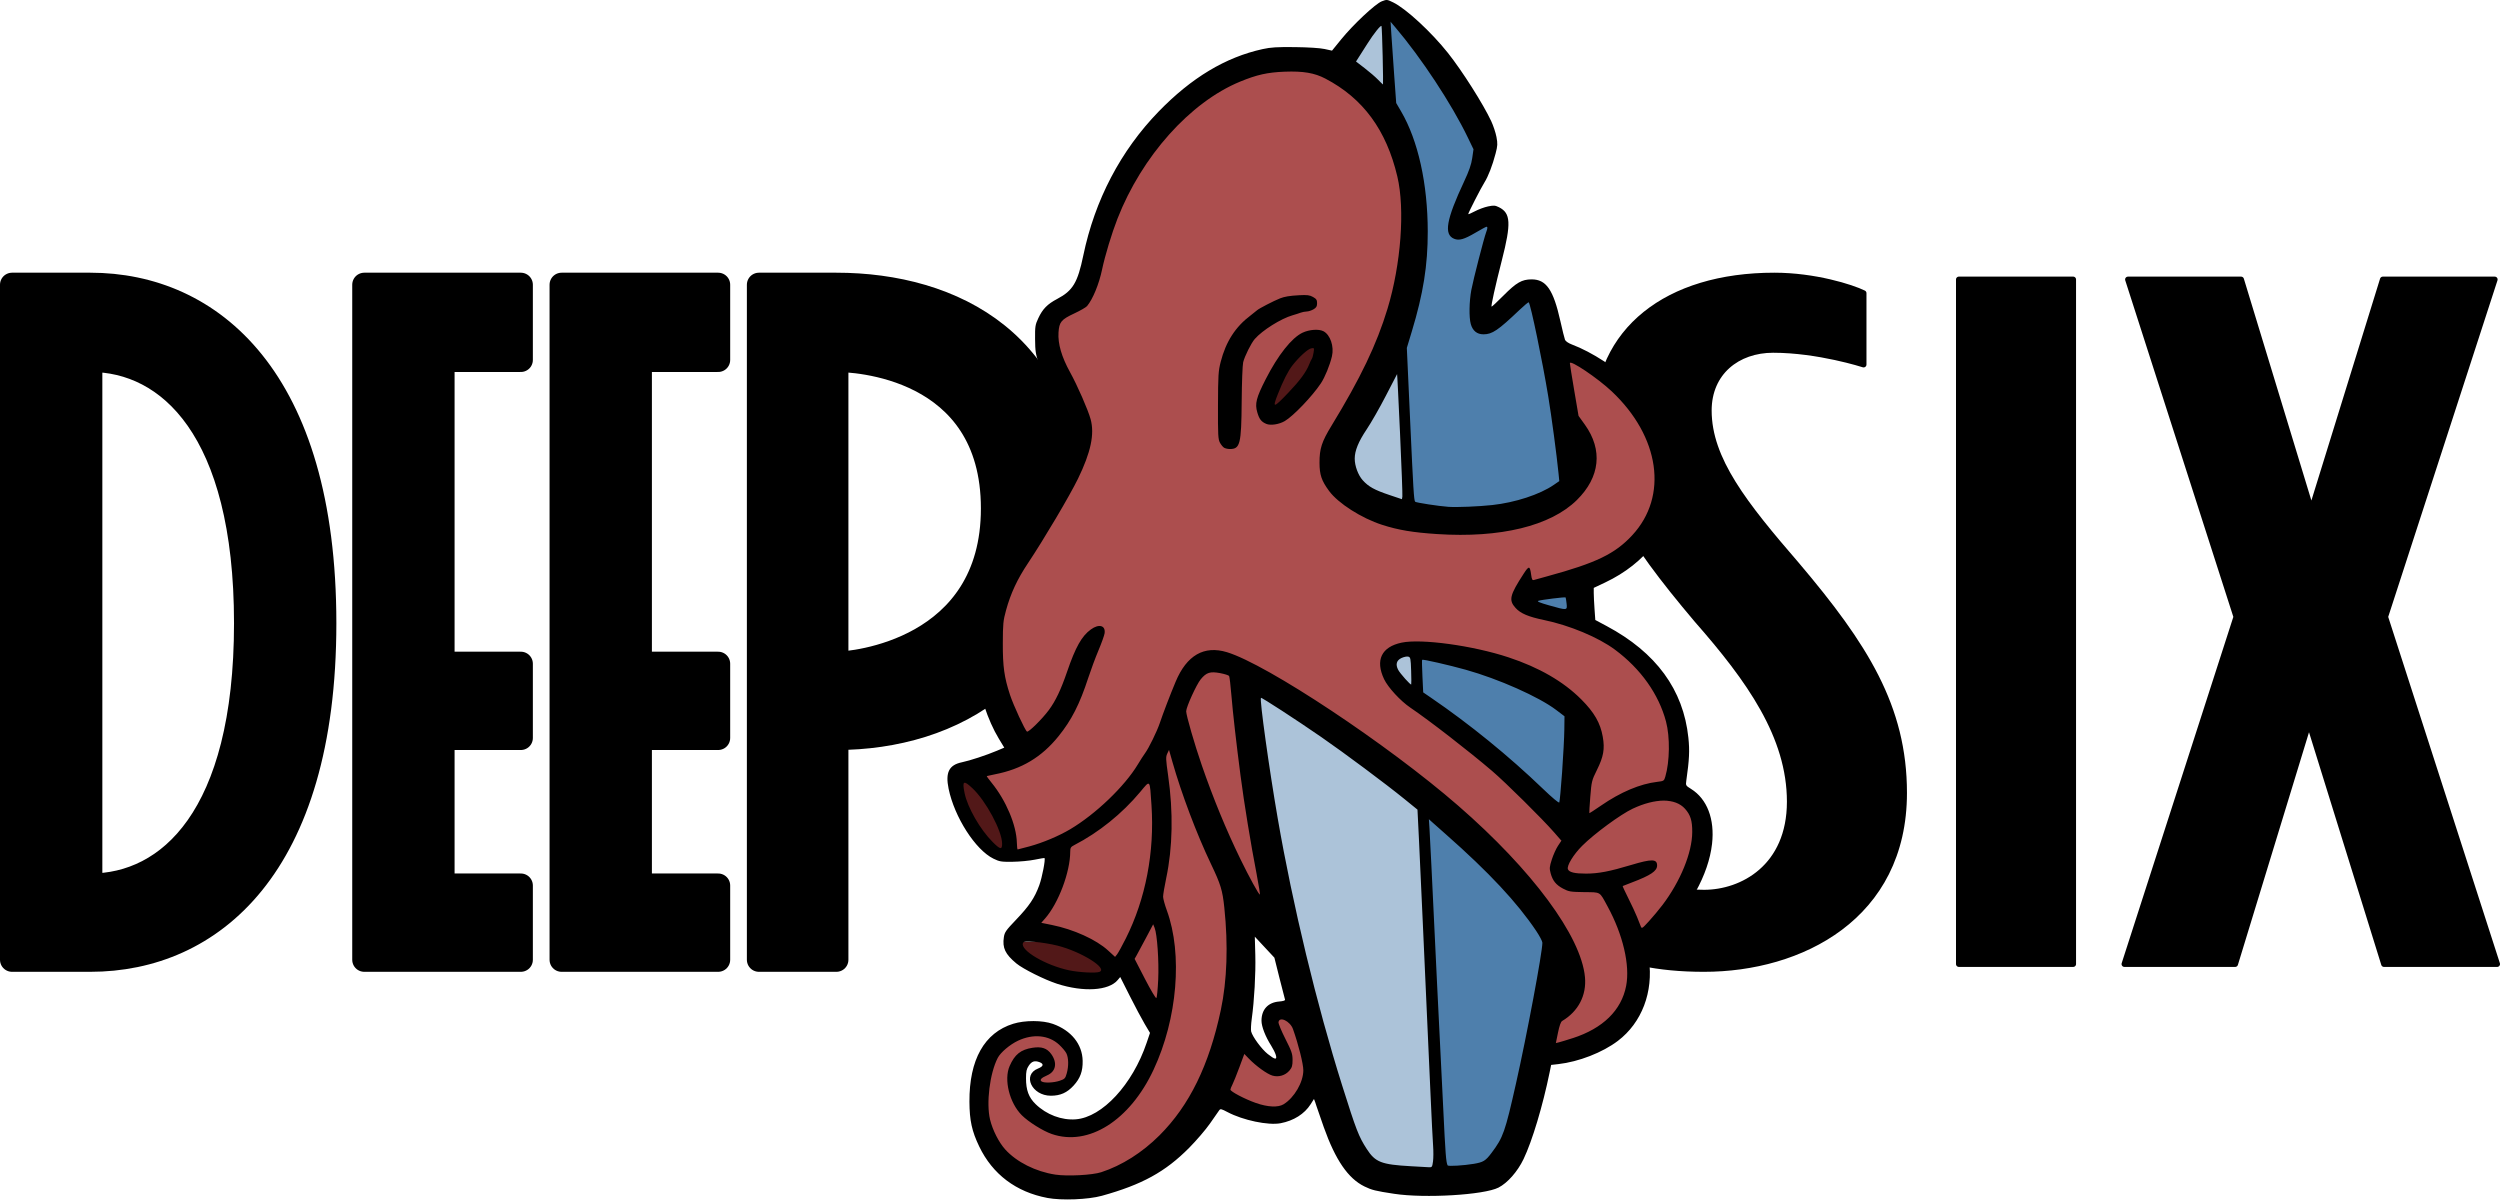 <svg xmlns="http://www.w3.org/2000/svg" xml:space="preserve" id="svg5" version="1.1" viewBox="0 0 218.134 104.682" height="104.682mm" width="218.134mm"><defs id="defs2"><style id="style712">
      .st0 {
        fill: #fff;
      }

      .st0, .st1 {
        stroke: #000;
        stroke-miterlimit: 10;
        stroke-width: 1.25px;
      }
    </style></defs><g transform="translate(347.552,-285.451)" id="layer1"><path id="path450" style="font-weight:normal;font-size:77.372px;font-family:'Decohead FREE';-inkscape-font-specification:'Decohead FREE, Normal';text-align:center;text-anchor:middle;fill:#000000;fill-opacity:1;stroke:#000000;stroke-width:2.1;stroke-linecap:square;stroke-linejoin:round;stroke-dashoffset:0.189;stroke-opacity:1;paint-order:markers stroke fill" d="m -339.672,310.295 h -6.83 v 58.9 h 6.83 c 10.529,0 20.419,-8.078 20.419,-29.366 0,-21.372 -9.889,-29.534 -20.419,-29.534 z m 0,52.421 v -45.858 c 6.83,0 13.589,6.058 13.589,22.971 0,16.913 -6.759,22.887 -13.589,22.887 z"></path><path id="path452" style="font-weight:normal;font-size:77.372px;font-family:'Decohead FREE';-inkscape-font-specification:'Decohead FREE, Normal';text-align:center;text-anchor:middle;fill:#000000;fill-opacity:1;stroke:#000000;stroke-width:2.1;stroke-linecap:square;stroke-linejoin:round;stroke-dashoffset:0.189;stroke-opacity:1;paint-order:markers stroke fill" d="m -302.108,316.858 v -6.563 h -13.66 v 58.9 h 13.66 v -6.479 h -6.83 V 349.842 h 6.83 v -6.479 h -6.83 v -26.505 z"></path><path id="path454" style="font-weight:normal;font-size:77.372px;font-family:'Decohead FREE';-inkscape-font-specification:'Decohead FREE, Normal';text-align:center;text-anchor:middle;fill:#000000;fill-opacity:1;stroke:#000000;stroke-width:2.1;stroke-linecap:square;stroke-linejoin:round;stroke-dashoffset:0.189;stroke-opacity:1;paint-order:markers stroke fill" d="m -284.891,316.858 v -6.563 h -13.66 v 58.9 h 13.66 v -6.479 h -6.83 V 349.842 h 6.83 v -6.479 h -6.83 v -26.505 z"></path><path id="path456" style="font-weight:normal;font-size:77.372px;font-family:'Decohead FREE';-inkscape-font-specification:'Decohead FREE, Normal';text-align:center;text-anchor:middle;fill:#000000;fill-opacity:1;stroke:#000000;stroke-width:2.1;stroke-linecap:square;stroke-linejoin:round;stroke-dashoffset:0.189;stroke-opacity:1;paint-order:markers stroke fill" d="m -274.575,310.295 h -6.759 v 58.9 h 6.759 V 349.842 c 10.174,0 20.419,-5.638 20.419,-20.026 0,-14.388 -10.245,-19.521 -20.419,-19.521 z m 0,33.068 v -26.505 c 1.423,0 13.66,0.421 13.66,12.958 0,12.453 -12.237,13.547 -13.66,13.547 z"></path><path id="path459" style="font-weight:normal;font-size:94.162px;font-family:'Decohead FREE';-inkscape-font-specification:'Decohead FREE, Normal';text-align:center;text-anchor:middle;fill:#000000;fill-opacity:1;stroke:#000000;stroke-width:0.5;stroke-linecap:square;stroke-linejoin:round;stroke-dashoffset:0.189;stroke-opacity:1;paint-order:markers stroke fill" d="m -190.765,334.753 c -4.572,-5.291 -7.689,-9.216 -7.689,-13.482 0,-3.328 2.494,-5.291 5.611,-5.291 3.948,0 7.897,1.28 7.897,1.28 v -6.229 c -1.039,-0.512 -4.26,-1.536 -7.793,-1.536 -9.352,0 -15.482,4.779 -15.482,12.629 0,5.803 2.598,10.154 8.728,17.408 4.572,5.205 8.105,10.154 8.105,15.872 0,5.717 -4.156,7.936 -7.481,7.936 -5.195,0 -9.663,-2.219 -9.767,-2.219 v 6.827 c 2.598,1.365 5.715,2.048 9.767,2.048 8.416,0 17.456,-4.523 17.456,-15.36 0,-7.509 -3.429,-12.885 -9.352,-19.882 z"></path><path id="path461" style="font-weight:normal;font-size:94.162px;font-family:'Decohead FREE';-inkscape-font-specification:'Decohead FREE, Normal';text-align:center;text-anchor:middle;fill:#000000;fill-opacity:1;stroke:#000000;stroke-width:0.5;stroke-linecap:square;stroke-linejoin:round;stroke-dashoffset:0.189;stroke-opacity:1;paint-order:markers stroke fill" d="m -166.659,369.568 v -59.732 h -9.975 v 59.732 z"></path><path id="path463" style="font-weight:normal;font-size:94.162px;font-family:'Decohead FREE';-inkscape-font-specification:'Decohead FREE, Normal';text-align:center;text-anchor:middle;fill:#000000;fill-opacity:1;stroke:#000000;stroke-width:0.5;stroke-linecap:square;stroke-linejoin:round;stroke-dashoffset:0.189;stroke-opacity:1;paint-order:markers stroke fill" d="m -139.435,339.276 9.559,-29.439 h -9.767 l -6.234,20.138 -6.131,-20.138 h -9.871 l 9.456,29.439 -9.767,30.293 h 9.663 l 6.442,-21.077 6.546,21.077 h 9.871 z"></path><g style="stroke-width:1.845" transform="matrix(0.542,0,0,0.542,-44.761,274.626)" id="g5975-0-9"><path d="m -351.8,31.141 c -1.093,-0.006 -1.823,0.088 -3.07,0.346 -5.007,1.036 -9.381,3.492 -13.764,7.729 -3.801,3.674 -6.437,7.288 -8.843,12.121 -1.677,3.37 -2.724,6.245 -3.678,10.101 -0.712,2.878 -1.569,5.576 -2.087,6.569 -0.454,0.868 -1.273,1.502 -3.006,2.323 -1.895,0.898 -2.296,1.403 -2.445,3.082 -0.159,1.788 0.51,4.13 1.938,6.779 1.508,2.796 3.091,6.619 3.402,8.216 0.184,0.947 0.184,1.459 -0.002,2.406 -0.549,2.794 -1.671,5.54 -3.713,9.092 -1.328,2.309 -5.542,9.157 -6.691,10.874 -2.904,4.34 -3.942,7.78 -3.92,12.987 0.015,3.468 0.329,5.586 1.251,8.432 0.678,2.095 2.424,5.677 2.914,5.981 0.281,0.174 0.584,-0.04 1.887,-1.33 2.532,-2.507 3.723,-4.583 5.182,-9.041 0.896,-2.736 1.976,-4.741 3.1,-5.752 1.112,-1 1.581,-1.162 2.004,-0.695 0.286,0.316 0.285,0.402 -0.008,1.086 -1.072,2.499 -2.092,5.172 -2.674,7.009 -0.747,2.36 -2.183,5.44 -3.376,7.24 -1.093,1.649 -3.314,3.981 -4.667,4.9 -1.773,1.204 -3.79,2.074 -6.101,2.631 -2.331,0.562 -2.523,0.75 -1.629,1.586 0.795,0.743 2.511,3.44 3.162,4.97 0.77,1.809 1.342,4.055 1.342,5.271 v 0.959 l 0.957,-0.114 c 2.525,-0.299 7.179,-2.319 10.017,-4.347 3.882,-2.775 6.604,-5.594 9.149,-9.474 1.854,-2.827 2.696,-4.436 3.51,-6.708 2.594,-7.238 3.365,-8.826 4.881,-10.055 1.693,-1.371 2.771,-1.644 4.733,-1.198 6.059,1.378 27.502,15.684 39.189,26.146 11.473,10.271 18.965,20.843 18.965,26.763 0,2.206 -1.097,4.281 -2.921,5.527 l -1.067,0.728 -0.315,1.589 c -0.173,0.874 -0.315,1.74 -0.315,1.925 v 5.2e-4 c 2.2e-4,0.446 0.52,0.433 2.314,-0.057 2.022,-0.553 5.096,-2.105 6.33,-3.196 1.331,-1.177 2.417,-2.86 2.955,-4.58 0.578,-1.845 0.563,-5.268 -0.033,-7.513 -0.615,-2.317 -1.619,-4.773 -2.87,-7.023 l -1.123,-2.021 -2.295,-0.005 c -2.063,-0.004 -2.404,-0.055 -3.373,-0.506 -2.608,-1.212 -2.953,-3.518 -0.978,-6.556 0.305,-0.469 0.426,-0.868 0.352,-1.155 -0.158,-0.614 -5.172,-5.987 -8.136,-8.72 -4.256,-3.924 -11.356,-9.587 -15.525,-12.386 -2.27,-1.523 -3.84,-3.16 -4.646,-4.842 -0.768,-1.603 -0.862,-2.604 -0.343,-3.639 0.783,-1.558 2.519,-2.035 6.836,-1.875 7.485,0.277 15.608,2.702 21.115,6.303 2.269,1.484 5.053,4.25 5.901,5.863 0.672,1.277 1.216,3.156 1.216,4.193 0,0.988 -0.662,2.964 -1.408,4.203 -0.599,0.994 -0.664,1.256 -0.785,3.175 -0.073,1.15 -0.183,2.503 -0.245,3.006 -0.144,1.167 0.142,1.2 1.532,0.176 3.662,-2.698 7.713,-4.458 10.262,-4.458 0.826,0 0.828,-0.001 1.112,-0.958 1.221,-4.113 0.597,-9.541 -1.551,-13.474 -2.169,-3.971 -6.06,-7.62 -10.177,-9.544 -2.872,-1.342 -4.89,-2.009 -8.361,-2.762 -2.248,-0.488 -3.646,-1.15 -4.335,-2.054 -0.485,-0.636 -0.508,-0.745 -0.302,-1.43 0.122,-0.408 0.295,-0.787 0.385,-0.842 0.089,-0.055 0.388,-0.557 0.664,-1.115 0.276,-0.558 0.717,-1.274 0.98,-1.591 l 0.478,-0.577 0.007,1.032 c 0.008,1.206 -0.364,1.192 3.374,0.128 8.267,-2.354 10.813,-3.59 13.554,-6.582 1.345,-1.468 2.706,-4.02 3.214,-6.028 0.458,-1.808 0.413,-5.245 -0.093,-7.154 -0.992,-3.739 -2.856,-6.86 -5.911,-9.898 -2.472,-2.458 -7.453,-5.854 -7.913,-5.394 -0.075,0.075 0.205,2.184 0.623,4.687 0.745,4.459 0.774,4.567 1.457,5.43 1.69,2.135 2.531,4.829 2.131,6.823 -1.165,5.799 -7.365,9.717 -16.964,10.719 -2.804,0.293 -9.355,0.126 -12.221,-0.311 -8.293,-1.263 -14.41,-5.638 -14.692,-10.507 -0.128,-2.214 0.481,-3.75 3.233,-8.153 0.86,-1.376 2.243,-3.843 3.073,-5.484 4.888,-9.656 6.83,-17.164 6.82,-26.362 -0.005,-4.259 -0.257,-6.029 -1.332,-9.345 -1.575,-4.857 -4.699,-9.1 -8.62,-11.709 -2.852,-1.898 -4.348,-2.39 -7.73,-2.547 -0.478,-0.022 -0.882,-0.036 -1.247,-0.038 z m 2.518,36.737 c 0.665,-0.007 1.237,0.109 1.663,0.369 0.344,0.21 0.625,0.467 0.625,0.572 0,0.337 -0.831,0.737 -2.213,1.063 -2.232,0.527 -3.994,1.256 -5.447,2.256 -1.302,0.896 -2.971,2.644 -3.453,3.616 -1.049,2.117 -1.077,2.298 -1.136,7.505 -0.074,6.531 -0.166,7.54 -0.747,8.166 -0.251,0.271 -0.594,0.492 -0.763,0.492 -0.55,0 -1.2,-0.87 -1.421,-1.902 -0.419,-1.953 -0.187,-8.638 0.4,-11.568 0.293,-1.459 1.524,-3.99 2.558,-5.259 2.391,-2.936 7.048,-5.279 9.932,-5.31 z m 2.49,5.602 c 0.264,-9.08e-4 0.455,0.087 0.787,0.28 0.816,0.475 1.3,1.442 1.312,2.622 0.013,1.246 -1.131,4.182 -2.17,5.571 -1.484,1.984 -3.858,4.44 -5.014,5.187 -2.442,1.578 -4.388,0.505 -4.102,-2.26 0.162,-1.567 1.884,-4.956 3.953,-7.779 1.594,-2.174 2.675,-3.029 4.386,-3.465 0.394,-0.101 0.643,-0.155 0.849,-0.156 z" style="fill:#ac4e4e;fill-opacity:1;stroke-width:1.845" id="path4611-5-8"></path><path id="path4641-2-2" d="m -337.73,32.722 c -0.673,-0.664 -1.645,-1.493 -2.16,-1.842 -0.515,-0.349 -0.939,-0.756 -0.942,-0.903 -0.011,-0.587 4.083,-6.563 4.496,-6.563 0.293,0 0.5,3.198 0.501,7.745 0,3.386 -0.026,3.408 -1.896,1.563 z" style="fill:#acc3d9;fill-opacity:1;stroke-width:1.845"></path><path id="path4639-2-0" d="m -334.9,100.193 c -2.368,-0.789 -3.811,-1.569 -4.715,-2.55 -1.013,-1.099 -1.315,-2 -1.306,-3.898 0.009,-1.849 0.288,-2.551 2.038,-5.127 0.672,-0.99 2.045,-3.46 3.05,-5.489 1.005,-2.029 1.928,-3.696 2.05,-3.704 0.147,-0.01 0.263,0.652 0.344,1.958 0.145,2.346 0.877,18.074 0.877,18.848 0,0.681 -0.192,0.678 -2.338,-0.037 z" style="fill:#acc3d9;fill-opacity:1;stroke-width:1.845"></path><path id="path4637-7-7" d="m -329.061,101.551 c -1.197,-0.196 -2.21,-0.39 -2.25,-0.431 -0.041,-0.041 -0.345,-5.745 -0.676,-12.677 l -0.602,-12.603 0.869,-2.914 c 0.879,-2.945 1.829,-7.256 2.261,-10.258 0.534,-3.706 0.209,-10.6 -0.72,-15.273 -0.634,-3.188 -2.267,-7.583 -3.603,-9.695 -0.503,-0.795 -0.529,-0.98 -0.898,-6.446 -0.209,-3.095 -0.381,-6.126 -0.382,-6.734 -0.002,-1.958 0.473,-1.564 4.47,3.704 3.222,4.247 6.425,9.372 8.365,13.384 0.785,1.624 0.896,2.008 0.886,3.064 -0.013,1.401 -0.555,3.22 -1.542,5.179 -1.998,3.964 -2.74,6.43 -2.273,7.549 0.493,1.18 1.569,1.084 3.909,-0.348 0.674,-0.413 1.478,-0.801 1.787,-0.863 0.694,-0.139 0.716,0.099 0.168,1.846 -0.213,0.68 -0.828,2.931 -1.367,5.003 -0.848,3.262 -0.992,4.089 -1.076,6.172 -0.116,2.881 0.114,3.695 1.167,4.136 1.268,0.53 2.219,-0.014 5.659,-3.239 2.394,-2.244 2.56,-2.238 3.115,0.114 1.841,7.793 3.555,18.093 4.354,26.154 l 0.127,1.283 -0.838,0.607 c -1.775,1.286 -4.695,2.422 -7.97,3.099 -2.826,0.585 -9.891,0.687 -12.94,0.187 z" style="fill:#4e7fac;fill-opacity:1;stroke-width:1.845"></path><path id="path4635-3-4" d="m -308.124,118.168 c -2.612,-0.686 -3.656,-1.065 -3.656,-1.326 0,-0.415 0.216,-0.483 2.45,-0.781 3.352,-0.446 3.131,-0.522 3.131,1.064 0,1.548 -0.002,1.549 -1.924,1.043 z" style="fill:#4e7fac;fill-opacity:1;stroke-width:1.845"></path><path id="path4633-7-8" d="m -332.658,129.681 c -2.305,-2.331 -2.103,-4.281 0.444,-4.281 h 0.752 l 0.124,1.183 c 0.068,0.651 0.124,1.82 0.124,2.598 0,1.726 -0.173,1.786 -1.443,0.501 z" style="fill:#acc3d9;fill-opacity:1;stroke-width:1.845"></path><path id="path4631-9-5" d="m -310.405,147.514 c -5.408,-5.261 -11.105,-9.926 -18.153,-14.865 -1.472,-1.031 -1.415,-0.861 -1.578,-4.722 l -0.093,-2.187 0.806,0.127 c 1.597,0.251 7.201,1.672 9.272,2.351 5.37,1.76 10.619,4.329 12.967,6.347 l 0.845,0.726 -0.128,2.512 c -0.164,3.217 -0.658,10.127 -0.808,11.315 -0.064,0.505 -0.215,0.91 -0.338,0.906 -0.122,-0.004 -1.379,-1.133 -2.792,-2.508 z" style="fill:#4e7fac;fill-opacity:1;stroke-width:1.845"></path><path id="path4629-0-8" d="m -399.174,155.85 c -2.654,-2.531 -4.973,-7.162 -4.746,-9.477 0.098,-1.005 0.655,-0.982 1.832,0.077 2.402,2.159 5.065,7.221 5.065,9.626 0,0.817 -0.035,0.88 -0.495,0.88 -0.34,0 -0.859,-0.346 -1.655,-1.106 z" style="fill:#521818;fill-opacity:1;stroke-width:1.845"></path><path id="path4627-2-3" d="m -356.862,163.355 c -1.898,-3.296 -4.516,-8.864 -6.469,-13.761 -1.892,-4.744 -4.829,-13.895 -4.829,-15.05 0,-0.637 1.419,-3.994 2.118,-5.01 1.066,-1.55 2.059,-1.891 4.175,-1.436 0.508,0.109 1.037,0.269 1.176,0.355 0.173,0.107 0.371,1.395 0.629,4.083 1.007,10.495 2.577,21.182 4.514,30.713 0.348,1.711 0.354,1.596 -0.086,1.596 -0.257,0 -0.627,-0.45 -1.227,-1.491 z" style="fill:#ac4e4e;fill-opacity:1;stroke-width:1.845"></path><path id="path4625-3-0" d="m -295.215,168.563 c -0.254,-0.707 -0.967,-2.284 -1.586,-3.503 -0.618,-1.219 -1.124,-2.322 -1.124,-2.45 0,-0.128 0.455,-0.384 1.01,-0.567 1.662,-0.548 3.668,-1.533 4.26,-2.091 l 0.556,-0.524 -0.391,-0.391 -0.391,-0.391 -2.666,0.789 c -4.379,1.295 -5.149,1.439 -7.793,1.454 -2.134,0.013 -2.482,-0.031 -2.838,-0.352 -0.52,-0.47 -0.519,-1.254 0.005,-2.287 0.933,-1.839 6.576,-6.63 9.54,-8.1 2.347,-1.163 3.2,-1.37 5.667,-1.37 2.19,0 2.265,0.014 3.079,0.586 1.312,0.921 1.77,1.942 1.86,4.147 0.118,2.903 -0.769,5.833 -2.884,9.523 -1.574,2.746 -4.901,6.815 -5.573,6.815 -0.157,0 -0.46,-0.534 -0.73,-1.286 z" style="fill:#ac4e4e;fill-opacity:1;stroke-width:1.845"></path><path id="path4623-9-6" d="m -379.752,174.068 c -0.354,-0.585 -2.363,-2.051 -3.802,-2.775 -2.086,-1.05 -4.805,-1.925 -7.168,-2.307 -0.397,-0.064 -0.722,-0.201 -0.722,-0.305 0,-0.104 0.474,-0.811 1.054,-1.571 1.97,-2.586 3.27,-6.009 3.526,-9.284 l 0.135,-1.729 0.866,-0.461 c 4.275,-2.274 7.765,-5.125 10.809,-8.83 0.63,-0.767 1.259,-1.395 1.397,-1.395 0.347,0 0.478,1.159 0.62,5.485 0.228,6.942 -0.74,12.484 -3.197,18.302 -1.146,2.714 -2.598,5.269 -2.993,5.269 -0.155,0 -0.391,-0.18 -0.524,-0.4 z" style="fill:#ac4e4e;fill-opacity:1;stroke-width:1.845"></path><path id="path4621-9-2" d="m -385.969,176.688 c -2.014,-0.366 -3.48,-0.829 -5.066,-1.602 -1.724,-0.84 -3.488,-2.378 -3.488,-3.043 v -0.462 h 2.465 c 3.025,0 4.693,0.386 7.445,1.723 3.047,1.481 4.425,3.095 2.983,3.493 -0.764,0.211 -2.864,0.158 -4.339,-0.11 z" style="fill:#521818;fill-opacity:1;stroke-width:1.845"></path><path id="path4619-7-2" d="m -372.925,181.154 c -0.107,-0.132 -0.672,-1.197 -1.257,-2.367 -0.584,-1.169 -1.33,-2.58 -1.657,-3.135 -0.327,-0.555 -0.595,-1.122 -0.595,-1.26 0,-0.138 0.423,-0.962 0.941,-1.832 0.517,-0.87 1.188,-2.139 1.491,-2.82 0.436,-0.981 0.631,-1.229 0.936,-1.19 0.624,0.079 0.883,1.565 1.002,5.74 0.164,5.747 -0.095,7.812 -0.861,6.865 z" style="fill:#ac4e4e;fill-opacity:1;stroke-width:1.845"></path><path id="path4617-0-5" d="m -353.921,85.017 c 0,-1.417 1.754,-5.167 3.299,-7.054 1.353,-1.652 2.095,-2.22 3.072,-2.351 l 0.749,-0.1 v 0.879 c 0,0.526 -0.208,1.366 -0.519,2.094 -0.939,2.196 -1.059,2.361 -4.252,5.866 -0.667,0.732 -1.619,1.411 -1.978,1.411 -0.301,0 -0.37,-0.138 -0.37,-0.743 z" style="fill:#521818;fill-opacity:1;stroke-width:1.845"></path><path id="path4609-3-2" d="m -357.063,197.749 c -1.73,-0.643 -3.978,-1.85 -3.978,-2.136 0,-0.107 0.465,-1.38 1.034,-2.829 0.569,-1.449 1.09,-2.873 1.158,-3.164 0.068,-0.291 0.214,-0.529 0.323,-0.529 0.109,0 0.678,0.517 1.263,1.149 1.403,1.516 3.178,2.699 4.047,2.699 0.947,0 1.694,-0.454 2.078,-1.263 0.43,-0.907 0.28,-1.947 -0.485,-3.355 -1.12,-2.061 -1.742,-3.508 -1.683,-3.916 0.048,-0.335 0.21,-0.424 0.858,-0.472 0.668,-0.049 0.913,0.042 1.489,0.547 0.438,0.385 0.766,0.897 0.9,1.405 0.116,0.44 0.518,1.826 0.893,3.079 0.58,1.939 0.668,2.475 0.588,3.594 -0.148,2.075 -1.689,4.669 -3.265,5.496 -0.936,0.491 -3.476,0.342 -5.22,-0.306 z" style="fill:#ac4e4e;fill-opacity:1;stroke-width:1.845"></path><path id="path4607-9-2" d="m -326.181,207.04 c -0.178,-0.911 -2.741,-52.172 -2.728,-54.557 0.003,-0.57 0.078,-0.722 0.357,-0.722 0.867,0 10.931,9.584 14.245,13.566 2.104,2.528 4.26,5.756 4.26,6.378 0,0.56 -1.118,7.377 -1.841,11.229 -1.211,6.45 -3.268,15.696 -4.033,18.134 -0.861,2.741 -2.576,5.603 -3.711,6.189 -0.67,0.346 -2.318,0.626 -4.579,0.777 l -1.753,0.117 z" style="fill:#4e7fac;fill-opacity:1;stroke-width:1.845"></path><path id="path4605-8-7" d="m -334.018,207.94 c -1.7,-0.222 -3.249,-0.715 -3.773,-1.202 -1.38,-1.28 -2.947,-4.465 -4.279,-8.699 -0.499,-1.587 -1.156,-3.666 -1.459,-4.618 -5.254,-16.51 -10.301,-40.221 -12.408,-58.303 -0.356,-3.053 -0.359,-3.369 -0.038,-3.369 0.316,0 6.635,4.086 10.781,6.971 3.836,2.669 10.128,7.379 12.864,9.63 l 2.047,1.684 0.114,1.393 c 0.063,0.766 0.594,12.087 1.18,25.157 0.587,13.07 1.132,25.15 1.213,26.843 0.081,1.693 0.11,3.447 0.066,3.897 l -0.08,0.818 -2.529,-0.024 c -1.391,-0.013 -3.055,-0.093 -3.697,-0.177 z" style="fill:#acc3d9;fill-opacity:1;stroke-width:1.845"></path><path id="path3670-6-1" d="m -388.198,209.478 c -4.923,-0.535 -8.791,-2.881 -10.446,-6.335 -1.026,-2.14 -1.336,-3.837 -1.212,-6.621 0.221,-4.962 1.556,-7.632 4.588,-9.183 1.055,-0.539 1.474,-0.639 2.985,-0.71 1.97,-0.093 2.67,0.073 3.986,0.944 1.305,0.864 1.938,2.254 1.815,3.979 -0.114,1.595 -0.52,2.432 -1.315,2.709 -1.809,0.631 -3.918,0.394 -3.802,-0.426 0.039,-0.277 0.377,-0.575 1.016,-0.895 0.526,-0.265 1.085,-0.71 1.241,-0.991 0.256,-0.459 0.248,-0.589 -0.077,-1.311 -0.199,-0.441 -0.624,-1.023 -0.946,-1.293 -0.53,-0.446 -0.7,-0.483 -1.816,-0.393 -1.692,0.136 -2.61,0.785 -3.461,2.449 -0.591,1.155 -0.634,1.361 -0.562,2.694 0.153,2.858 1.36,4.809 4.115,6.65 2.05,1.37 3.807,2.01 5.51,2.006 6.7,-0.016 12.798,-6.695 15.536,-17.016 1.903,-7.171 1.759,-14.137 -0.406,-19.754 l -0.564,-1.463 0.479,-2.001 c 1.302,-5.442 1.435,-12.256 0.365,-18.7 -0.296,-1.785 -0.295,-1.922 0.035,-2.654 0.205,-0.454 0.46,-0.748 0.621,-0.715 0.173,0.035 0.622,1.213 1.217,3.187 1.614,5.359 4.065,11.662 6.22,15.999 1.149,2.313 1.561,3.914 1.834,7.136 0.701,8.263 0.32,13.035 -1.601,20.021 -1.241,4.513 -3.453,9.322 -5.792,12.595 -1.362,1.906 -3.979,4.657 -5.658,5.948 -1.384,1.065 -4.236,2.7 -5.599,3.211 -2.433,0.911 -5.415,1.246 -8.302,0.932 z" style="fill:#ac4e4e;fill-opacity:1;stroke-width:1.845"></path><path id="path3808-5-5" d="m -390.051,212.819 c -5.033,-0.953 -8.814,-3.807 -10.962,-8.274 -1.186,-2.466 -1.562,-4.188 -1.579,-7.216 -0.036,-6.764 2.404,-11.108 7.048,-12.546 1.887,-0.584 4.725,-0.576 6.39,0.019 2.953,1.054 4.738,3.271 4.79,5.946 0.032,1.675 -0.382,2.809 -1.456,3.984 -1.054,1.153 -2.134,1.635 -3.664,1.635 -3.074,0 -4.651,-3.362 -2.055,-4.382 0.874,-0.343 0.965,-0.741 0.234,-1.019 -0.788,-0.3 -1.256,-0.146 -1.738,0.571 -0.356,0.53 -0.44,0.916 -0.44,2.034 0,1.896 0.436,3.068 1.54,4.144 1.747,1.702 4.211,2.632 6.485,2.45 4.257,-0.342 9.125,-5.603 11.393,-12.31 l 0.542,-1.602 -0.853,-1.437 c -0.469,-0.79 -1.547,-2.814 -2.395,-4.498 l -1.543,-3.061 -0.417,0.496 c -1.44,1.715 -5.492,1.964 -9.737,0.596 -2.001,-0.645 -5.505,-2.393 -6.571,-3.28 -1.794,-1.491 -2.269,-2.492 -2.009,-4.227 0.119,-0.794 0.336,-1.104 1.949,-2.79 2.137,-2.234 3.003,-3.519 3.753,-5.573 0.46,-1.261 1.019,-4.16 0.842,-4.367 -0.028,-0.033 -0.732,0.081 -1.563,0.253 -0.831,0.172 -2.427,0.325 -3.545,0.34 -1.857,0.024 -2.128,-0.019 -3.115,-0.502 -2.9,-1.419 -6.277,-6.688 -7.217,-11.259 -0.539,-2.623 0.066,-3.826 2.142,-4.257 1.293,-0.268 3.95,-1.143 5.636,-1.856 l 1.185,-0.501 -0.877,-1.445 c -1.775,-2.924 -3.219,-7.299 -3.699,-11.207 -0.667,-5.437 0.515,-11.925 3.123,-17.131 1.035,-2.067 5.206,-8.864 8.231,-13.413 1.75,-2.632 2.317,-3.854 2.819,-6.074 0.383,-1.694 0.291,-2.041 -1.767,-6.666 -0.901,-2.025 -1.638,-3.751 -1.638,-3.837 0,-0.086 -0.273,-0.972 -0.607,-1.968 -0.532,-1.59 -0.609,-2.084 -0.625,-4.025 -0.017,-2.043 0.023,-2.302 0.521,-3.367 0.695,-1.486 1.464,-2.271 3.042,-3.102 2.516,-1.325 3.29,-2.614 4.201,-7 1.852,-8.912 6.017,-16.868 12.125,-23.16 5.298,-5.458 10.774,-8.747 16.749,-10.059 1.321,-0.29 2.32,-0.351 5.195,-0.318 2.14,0.025 4.04,0.146 4.765,0.305 l 1.205,0.263 1.463,-1.801 c 1.958,-2.41 5.514,-5.74 6.561,-6.144 0.795,-0.307 0.837,-0.303 1.837,0.187 2.06,1.008 6.126,4.764 8.803,8.133 2.291,2.883 5.668,8.205 6.967,10.981 0.335,0.717 0.714,1.86 0.843,2.542 0.205,1.09 0.188,1.41 -0.139,2.66 -0.507,1.936 -1.186,3.693 -1.806,4.676 -0.549,0.87 -2.597,4.874 -2.597,5.078 0,0.066 0.477,-0.134 1.061,-0.445 0.583,-0.311 1.537,-0.665 2.12,-0.786 0.923,-0.192 1.15,-0.175 1.765,0.131 1.897,0.943 1.987,2.581 0.467,8.529 -1.062,4.158 -1.773,7.36 -1.658,7.475 0.038,0.038 0.903,-0.77 1.922,-1.794 2.084,-2.094 2.95,-2.592 4.521,-2.597 2.35,-0.008 3.506,1.665 4.63,6.701 0.323,1.444 0.659,2.806 0.749,3.026 0.095,0.233 0.551,0.545 1.096,0.75 3.243,1.218 7.292,3.856 9.896,6.446 10.774,10.718 8.65,25.629 -4.54,31.877 l -1.825,0.864 v 0.824 c 0,0.453 0.056,1.616 0.125,2.584 l 0.125,1.76 1.823,0.974 c 7.974,4.261 12.355,10.247 13.162,17.985 0.218,2.095 0.151,3.48 -0.337,6.925 -0.106,0.746 -0.082,0.787 0.761,1.31 2.591,1.61 3.837,4.864 3.385,8.847 -0.562,4.958 -3.654,10.536 -8.436,15.217 l -1.939,1.898 0.209,1.47 c 0.746,5.251 -1.139,10.206 -4.995,13.133 -2.472,1.876 -6.297,3.366 -9.598,3.74 l -1.144,0.129 -0.242,1.182 c -1.112,5.43 -2.802,11.059 -4.196,13.97 -0.964,2.014 -2.578,3.851 -4.038,4.596 -2.325,1.186 -11.855,1.753 -16.8,1 -3.013,-0.459 -3.594,-0.603 -4.778,-1.182 -2.632,-1.289 -4.665,-4.253 -6.55,-9.55 -0.649,-1.824 -1.18,-3.355 -1.18,-3.403 0,-0.048 -0.089,-0.321 -0.198,-0.608 l -0.198,-0.522 -0.539,0.85 c -0.989,1.559 -2.724,2.654 -4.841,3.056 -1.984,0.376 -6.048,-0.477 -8.534,-1.791 -1.012,-0.535 -1.151,-0.565 -1.347,-0.287 -0.12,0.171 -0.781,1.119 -1.469,2.107 -0.688,0.989 -2.203,2.758 -3.367,3.931 -3.838,3.869 -7.577,5.924 -14.047,7.719 -2.206,0.612 -6.489,0.78 -8.787,0.345 z m 8.691,-4.144 c 3.309,-1.08 6.586,-3.154 9.361,-5.924 4.823,-4.814 7.992,-11.291 9.878,-20.188 1.004,-4.736 1.198,-10.417 0.563,-16.475 -0.296,-2.822 -0.577,-3.741 -2.162,-7.058 -2.291,-4.796 -4.744,-11.297 -6.203,-16.438 l -0.539,-1.898 -0.282,0.596 c -0.253,0.534 -0.239,0.898 0.138,3.528 0.844,5.894 0.738,11.565 -0.309,16.529 -0.279,1.323 -0.504,2.665 -0.5,2.983 0.004,0.318 0.276,1.313 0.605,2.213 2.566,7.026 1.7,17.421 -2.135,25.629 -3.826,8.187 -10.479,12.391 -16.39,10.358 -1.419,-0.488 -3.755,-1.951 -4.827,-3.024 -1.985,-1.985 -2.913,-5.723 -1.963,-7.907 0.816,-1.876 1.791,-2.657 3.687,-2.952 1.464,-0.228 2.346,0.071 3.026,1.026 1.009,1.417 0.734,2.81 -0.672,3.413 -0.967,0.414 -1.259,0.748 -0.871,0.993 0.421,0.267 1.945,0.201 2.903,-0.125 0.803,-0.274 0.9,-0.376 1.129,-1.194 0.328,-1.171 0.297,-2.528 -0.073,-3.244 -0.163,-0.315 -0.686,-0.933 -1.162,-1.372 -1.669,-1.538 -4.164,-1.78 -6.6,-0.64 -1.313,0.615 -2.82,1.89 -3.278,2.776 -1.28,2.476 -1.876,7.284 -1.232,9.939 0.409,1.684 1.416,3.666 2.439,4.797 1.834,2.028 4.898,3.568 8.064,4.051 1.931,0.295 5.962,0.083 7.408,-0.389 z m 53.397,-1.721 c 0.072,-0.527 0.079,-1.675 0.013,-2.55 -0.065,-0.875 -0.247,-4.492 -0.404,-8.037 -0.157,-3.545 -0.413,-9.217 -0.568,-12.604 -0.155,-3.387 -0.463,-10.227 -0.684,-15.202 -0.221,-4.974 -0.505,-11.115 -0.63,-13.647 l -0.228,-4.603 -2.117,-1.72 c -3.008,-2.444 -9.647,-7.393 -13.376,-9.969 -3.984,-2.753 -9.607,-6.408 -9.705,-6.31 -0.239,0.239 1.311,11.375 2.701,19.413 2.428,14.032 6.283,30.013 10.365,42.972 2.272,7.213 2.671,8.243 3.965,10.243 1.38,2.134 2.345,2.511 7.107,2.776 1.323,0.074 2.635,0.148 2.916,0.165 0.473,0.029 0.521,-0.041 0.643,-0.928 z m 6.543,0.382 c 1.561,-0.266 1.917,-0.483 2.879,-1.764 1.879,-2.499 2.174,-3.339 3.943,-11.202 1.758,-7.818 4.242,-21.072 4.242,-22.634 0,-0.228 -0.445,-1.078 -0.988,-1.89 -3.054,-4.563 -7.639,-9.47 -14.502,-15.519 -0.953,-0.839 -1.968,-1.74 -2.257,-2.001 l -0.526,-0.474 0.099,1.524 c 0.093,1.432 0.313,5.952 1.235,25.288 0.209,4.392 0.428,8.808 0.486,9.814 0.058,1.005 0.278,5.454 0.489,9.885 0.351,7.386 0.458,8.775 0.712,9.225 0.095,0.168 2.612,0.016 4.188,-0.252 z m -30.595,-9.593 c 1.724,-1.059 3.175,-3.559 3.175,-5.471 0,-1.029 -0.786,-4.162 -1.662,-6.625 -0.461,-1.296 -2.196,-2.122 -2.336,-1.112 -0.029,0.211 0.469,1.413 1.106,2.672 1.02,2.013 1.159,2.423 1.159,3.401 0,0.914 -0.088,1.217 -0.495,1.701 -0.666,0.792 -1.761,1.115 -2.761,0.815 -0.848,-0.254 -2.613,-1.525 -3.754,-2.702 l -0.757,-0.781 -0.8,2.161 c -0.44,1.188 -0.944,2.438 -1.119,2.777 -0.176,0.339 -0.319,0.702 -0.319,0.808 0,0.304 2.317,1.52 4.075,2.14 1.929,0.68 3.601,0.761 4.488,0.216 z m -1.256,-7.937 c -0.094,-0.328 -0.428,-0.999 -0.741,-1.491 -0.933,-1.465 -1.563,-3.084 -1.563,-4.017 0,-1.805 1.045,-2.947 2.832,-3.095 0.659,-0.055 1.009,-0.165 0.958,-0.302 -0.044,-0.119 -0.448,-1.688 -0.897,-3.487 l -0.816,-3.271 -1.576,-1.69 -1.576,-1.69 0.08,2.966 c 0.08,2.958 -0.162,7.286 -0.572,10.255 -0.119,0.861 -0.162,1.78 -0.097,2.042 0.211,0.842 1.691,2.85 2.672,3.625 1.188,0.939 1.533,0.981 1.297,0.157 z m 47.799,-2.705 c 4.859,-1.571 7.835,-4.479 8.598,-8.402 0.648,-3.331 -0.503,-8.256 -2.996,-12.824 -1.33,-2.437 -1.015,-2.245 -3.758,-2.284 -2.203,-0.031 -2.477,-0.076 -3.39,-0.557 -1.146,-0.604 -1.688,-1.277 -2.015,-2.5 -0.205,-0.765 -0.181,-1.025 0.201,-2.212 0.238,-0.74 0.681,-1.72 0.984,-2.178 l 0.551,-0.833 -1.188,-1.36 c -1.904,-2.18 -7.753,-7.969 -9.95,-9.849 -3.707,-3.172 -10.152,-8.165 -13.183,-10.213 -1.585,-1.071 -3.592,-3.249 -4.223,-4.582 -1.446,-3.057 -0.424,-5.189 2.818,-5.877 3.159,-0.67 11.469,0.469 17.186,2.357 4.944,1.632 8.864,3.896 11.744,6.781 2.096,2.1 3.075,3.804 3.46,6.026 0.341,1.962 0.125,3.182 -0.944,5.337 -0.827,1.667 -0.867,1.829 -1.066,4.313 -0.114,1.42 -0.184,2.604 -0.156,2.632 0.028,0.028 0.872,-0.516 1.876,-1.209 3.16,-2.18 6.292,-3.503 9.066,-3.829 1.042,-0.122 1.091,-0.154 1.288,-0.825 0.721,-2.45 0.772,-6.393 0.116,-8.876 -1.165,-4.407 -4.071,-8.499 -8.222,-11.577 -2.685,-1.991 -7.277,-3.91 -11.404,-4.767 -2.532,-0.526 -3.789,-1.058 -4.591,-1.946 -1.138,-1.26 -0.955,-2.031 1.306,-5.52 0.856,-1.322 1.001,-1.298 1.203,0.194 0.099,0.726 0.19,0.899 0.436,0.825 0.171,-0.052 1.134,-0.319 2.139,-0.593 7.905,-2.155 10.919,-3.611 13.705,-6.62 5.81,-6.276 4.439,-15.861 -3.312,-23.158 -2.265,-2.132 -6.736,-5.142 -6.738,-4.536 0,0.142 0.314,2.109 0.698,4.37 l 0.699,4.111 1.017,1.418 c 2.92,4.07 2.452,8.457 -1.295,12.143 -4.239,4.17 -12.319,6.137 -22.477,5.471 -3.931,-0.258 -6.243,-0.645 -8.852,-1.483 -3.337,-1.073 -7.095,-3.471 -8.555,-5.46 -1.215,-1.655 -1.532,-2.59 -1.538,-4.533 -0.007,-2.274 0.349,-3.372 1.938,-5.978 4.676,-7.665 7.272,-13.088 9.009,-18.82 2.171,-7.164 2.83,-16.018 1.583,-21.288 -1.774,-7.499 -5.521,-12.594 -11.596,-15.767 -1.742,-0.91 -3.567,-1.22 -6.523,-1.108 -2.781,0.105 -4.504,0.49 -7.215,1.609 -8.029,3.316 -15.787,11.995 -19.725,22.067 -0.931,2.38 -1.992,5.891 -2.483,8.214 -0.492,2.328 -1.481,4.727 -2.408,5.843 -0.167,0.201 -1.099,0.737 -2.071,1.191 -2.088,0.974 -2.42,1.377 -2.527,3.063 -0.116,1.815 0.499,3.928 1.858,6.391 1.187,2.15 2.894,6.05 3.309,7.559 0.661,2.405 0.041,5.333 -2.034,9.595 -1.331,2.733 -5.492,9.76 -8.046,13.588 -1.728,2.59 -2.785,4.857 -3.534,7.584 -0.459,1.67 -0.509,2.184 -0.519,5.312 -0.012,3.751 0.231,5.492 1.16,8.315 0.552,1.676 2.417,5.708 2.731,5.902 0.247,0.153 2.452,-2.021 3.527,-3.476 1.082,-1.465 1.938,-3.265 2.934,-6.174 1.356,-3.958 2.351,-5.725 3.823,-6.792 1.319,-0.955 2.402,-0.643 2.207,0.636 -0.053,0.345 -0.497,1.581 -0.987,2.745 -0.49,1.164 -1.23,3.156 -1.645,4.426 -1.383,4.234 -2.682,6.784 -4.78,9.383 -2.723,3.373 -5.938,5.299 -10.239,6.132 -0.688,0.133 -1.279,0.261 -1.314,0.285 -0.035,0.023 0.316,0.509 0.781,1.079 2.319,2.847 3.994,6.818 4.061,9.627 0.014,0.609 0.071,1.106 0.126,1.106 0.055,-8e-5 0.916,-0.224 1.915,-0.498 2.169,-0.595 4.712,-1.665 6.554,-2.759 4.099,-2.435 8.756,-6.897 10.873,-10.418 0.409,-0.681 0.935,-1.497 1.169,-1.815 0.605,-0.822 1.917,-3.502 2.367,-4.833 0.567,-1.677 1.662,-4.538 2.558,-6.678 1.787,-4.269 4.578,-5.874 8.27,-4.753 6.453,1.958 25.89,14.861 37.206,24.698 11.939,10.379 19.807,21.016 20.42,27.607 0.273,2.938 -1.068,5.516 -3.674,7.063 -0.212,0.126 -0.444,0.775 -0.668,1.873 l -0.343,1.68 0.503,-0.121 c 0.277,-0.066 1.272,-0.369 2.211,-0.673 z m -56.116,-95.043 c -0.185,-0.108 -0.488,-0.473 -0.673,-0.812 -0.299,-0.548 -0.335,-1.213 -0.318,-6.004 0.017,-4.856 0.06,-5.548 0.434,-7.007 0.84,-3.272 2.382,-5.661 4.839,-7.499 0.37,-0.277 0.833,-0.647 1.028,-0.823 0.316,-0.285 2.68,-1.506 3.687,-1.905 0.732,-0.29 1.546,-0.423 3.096,-0.508 1.28,-0.07 1.673,-0.02 2.213,0.282 0.542,0.303 0.656,0.478 0.656,1.008 0,0.509 -0.119,0.711 -0.577,0.98 -0.318,0.186 -0.811,0.345 -1.097,0.352 -0.286,0.008 -0.719,0.092 -0.962,0.186 -0.243,0.095 -0.832,0.284 -1.308,0.42 -1.86,0.531 -4.872,2.422 -6.09,3.822 -0.577,0.663 -1.621,2.759 -1.864,3.739 -0.108,0.437 -0.216,3.293 -0.24,6.346 -0.054,6.873 -0.25,7.642 -1.944,7.623 -0.298,-0.003 -0.693,-0.094 -0.879,-0.202 z m 6.787,-3.845 c -0.802,-0.337 -1.132,-0.76 -1.452,-1.862 -0.409,-1.409 -0.175,-2.329 1.361,-5.341 1.972,-3.866 4.175,-6.649 5.921,-7.476 1.089,-0.516 2.62,-0.626 3.364,-0.241 1.107,0.572 1.746,2.45 1.374,4.036 -0.339,1.442 -1.125,3.363 -1.782,4.355 -1.369,2.064 -4.432,5.266 -5.809,6.073 -0.919,0.539 -2.283,0.748 -2.976,0.457 z m 3.542,-5.016 c 1.868,-1.956 2.884,-3.338 3.375,-4.593 0.145,-0.37 0.332,-0.764 0.415,-0.875 0.084,-0.111 0.208,-0.555 0.277,-0.988 0.123,-0.767 0.114,-0.783 -0.379,-0.689 -0.551,0.105 -1.955,1.381 -3.021,2.745 -0.705,0.902 -1.497,2.462 -2.36,4.651 -0.904,2.292 -0.707,2.263 1.693,-0.25 z m -20.945,94.505 c 0.138,-2.968 -0.164,-7.343 -0.577,-8.362 l -0.231,-0.569 -1.165,2.205 c -0.641,1.213 -1.314,2.465 -1.495,2.782 l -0.33,0.577 1.672,3.24 c 0.92,1.782 1.745,3.167 1.834,3.078 0.089,-0.089 0.22,-1.417 0.291,-2.951 z m -9.46,-1.27 c 1.417,-0.544 -2.89,-3.245 -6.733,-4.222 -1.051,-0.267 -2.709,-0.539 -3.685,-0.604 -1.543,-0.102 -1.791,-0.076 -1.897,0.201 -0.445,1.159 3.658,3.573 7.425,4.369 1.617,0.342 4.302,0.482 4.891,0.256 z m 4.241,-5.367 c 3.196,-6.372 4.646,-13.899 4.137,-21.478 -0.285,-4.245 -0.161,-4.099 -1.807,-2.128 -2.934,3.513 -6.684,6.533 -10.645,8.574 -0.535,0.276 -0.626,0.425 -0.627,1.039 -0.007,3.29 -1.894,8.309 -4.047,10.761 l -0.615,0.701 1.707,0.345 c 3.503,0.708 7.141,2.359 9.044,4.104 l 1.129,1.035 0.331,-0.418 c 0.182,-0.23 0.809,-1.37 1.393,-2.534 z m 86.392,-5.388 c 2.899,-3.827 4.778,-8.422 4.799,-11.738 0.012,-1.85 -0.279,-2.786 -1.174,-3.776 -1.558,-1.725 -4.732,-1.727 -8.405,-0.006 -1.945,0.912 -6.192,4.031 -8.142,5.981 -1.405,1.405 -2.506,3.213 -2.293,3.767 0.189,0.492 1.096,0.712 2.913,0.708 2.015,-0.005 3.797,-0.346 7.286,-1.396 3.312,-0.996 4.171,-0.976 4.159,0.1 -0.01,0.884 -1.041,1.576 -4.037,2.712 -0.794,0.301 -1.47,0.565 -1.503,0.586 -0.033,0.021 0.381,0.918 0.921,1.993 0.539,1.075 1.16,2.404 1.378,2.955 0.219,0.55 0.484,1.217 0.589,1.482 0.189,0.477 0.201,0.47 1.339,-0.77 0.632,-0.688 1.608,-1.857 2.169,-2.598 z m -65.3,-4.84 c -0.994,-5.145 -2.029,-11.473 -2.624,-16.038 -0.676,-5.19 -1.235,-10.106 -1.46,-12.847 -0.132,-1.616 -0.301,-3.034 -0.374,-3.153 -0.073,-0.119 -0.725,-0.327 -1.448,-0.463 -1.601,-0.301 -2.212,-0.107 -3.116,0.989 -0.691,0.839 -2.346,4.476 -2.346,5.156 0,0.651 1.352,5.326 2.51,8.682 1.838,5.323 3.919,10.378 6.217,15.105 1.406,2.892 3.019,5.828 3.136,5.711 0.051,-0.051 -0.172,-1.465 -0.496,-3.143 z m -41.001,-5.04 c 0,-2.039 -2.599,-6.89 -4.788,-8.938 -1.433,-1.341 -1.664,-1.193 -1.252,0.801 0.48,2.322 2.514,5.863 4.52,7.866 1.223,1.222 1.521,1.275 1.521,0.271 z m 90.15,-11.522 c 0.182,-2.563 0.344,-5.635 0.358,-6.826 l 0.027,-2.166 -1.347,-1.022 c -2.778,-2.107 -9.281,-4.997 -14.567,-6.474 -2.69,-0.752 -6.894,-1.712 -7.006,-1.6 -0.041,0.041 -0.019,1.239 0.05,2.663 l 0.124,2.588 1.259,0.86 c 6.194,4.229 12.565,9.414 18.024,14.667 1.498,1.441 2.551,2.32 2.624,2.189 0.067,-0.12 0.272,-2.315 0.454,-4.879 z m -24.304,-16.344 c -0.065,-1.973 -0.102,-2.155 -0.465,-2.25 -0.217,-0.057 -0.708,0.043 -1.09,0.223 -0.803,0.377 -0.985,1.027 -0.534,1.9 0.299,0.579 2.009,2.495 2.103,2.356 0.031,-0.045 0.025,-1.049 -0.014,-2.229 z m 25.025,-10.794 c -0.054,-0.503 -0.126,-0.946 -0.16,-0.985 -0.085,-0.098 -3.94,0.381 -4.393,0.546 -0.26,0.095 0.253,0.31 1.732,0.728 2.95,0.833 2.942,0.834 2.821,-0.289 z m -11.977,-15.857 c 3.703,-0.402 7.669,-1.7 9.909,-3.241 l 0.894,-0.615 -0.127,-1.28 c -0.289,-2.92 -1.103,-9.017 -1.648,-12.345 -0.931,-5.679 -2.833,-14.844 -3.147,-15.157 -0.053,-0.053 -0.726,0.505 -1.497,1.239 -3.448,3.283 -4.379,3.913 -5.791,3.913 -1.036,0 -1.737,-0.571 -2.04,-1.66 -0.298,-1.075 -0.256,-3.625 0.091,-5.486 0.306,-1.639 2.032,-8.353 2.389,-9.294 0.234,-0.615 0.25,-0.878 0.052,-0.878 -0.08,0 -0.881,0.433 -1.78,0.962 -1.83,1.077 -2.636,1.305 -3.441,0.971 -1.675,-0.694 -1.259,-3.067 1.613,-9.207 0.809,-1.729 1.162,-2.748 1.311,-3.781 l 0.204,-1.414 -0.913,-1.896 c -2.595,-5.391 -7.499,-12.836 -11.715,-17.788 l -0.722,-0.848 0.12,1.924 c 0.066,1.058 0.27,4.002 0.453,6.542 l 0.334,4.618 0.787,1.347 c 2.739,4.687 4.284,11.648 4.292,19.34 0.006,5.437 -0.716,9.968 -2.556,16.055 l -0.811,2.683 0.535,11.749 c 0.508,11.155 0.602,12.69 0.797,13.006 0.091,0.148 3.845,0.726 5.384,0.829 1.354,0.091 4.862,-0.053 7.023,-0.288 z m -14.83,-11.464 c -0.243,-5.316 -0.458,-9.646 -0.478,-9.621 -0.02,0.025 -0.834,1.595 -1.809,3.491 -0.975,1.895 -2.364,4.328 -3.087,5.405 -1.329,1.981 -1.925,3.44 -1.925,4.715 0,1.176 0.553,2.666 1.294,3.486 0.935,1.035 1.888,1.561 4.287,2.367 l 2.02,0.679 0.07,-0.428 c 0.038,-0.235 -0.129,-4.777 -0.372,-10.093 z m -2.8,-60.81 c -0.057,-2.514 -0.141,-4.687 -0.186,-4.83 -0.08,-0.255 -1.236,1.185 -2.281,2.841 -0.275,0.435 -0.798,1.257 -1.162,1.826 l -0.662,1.035 1.388,1.066 c 0.763,0.586 1.73,1.418 2.148,1.849 0.418,0.431 0.783,0.783 0.81,0.783 0.027,0 0.002,-2.057 -0.055,-4.57 z" style="fill:#000000;stroke-width:1.845"></path></g></g></svg>
